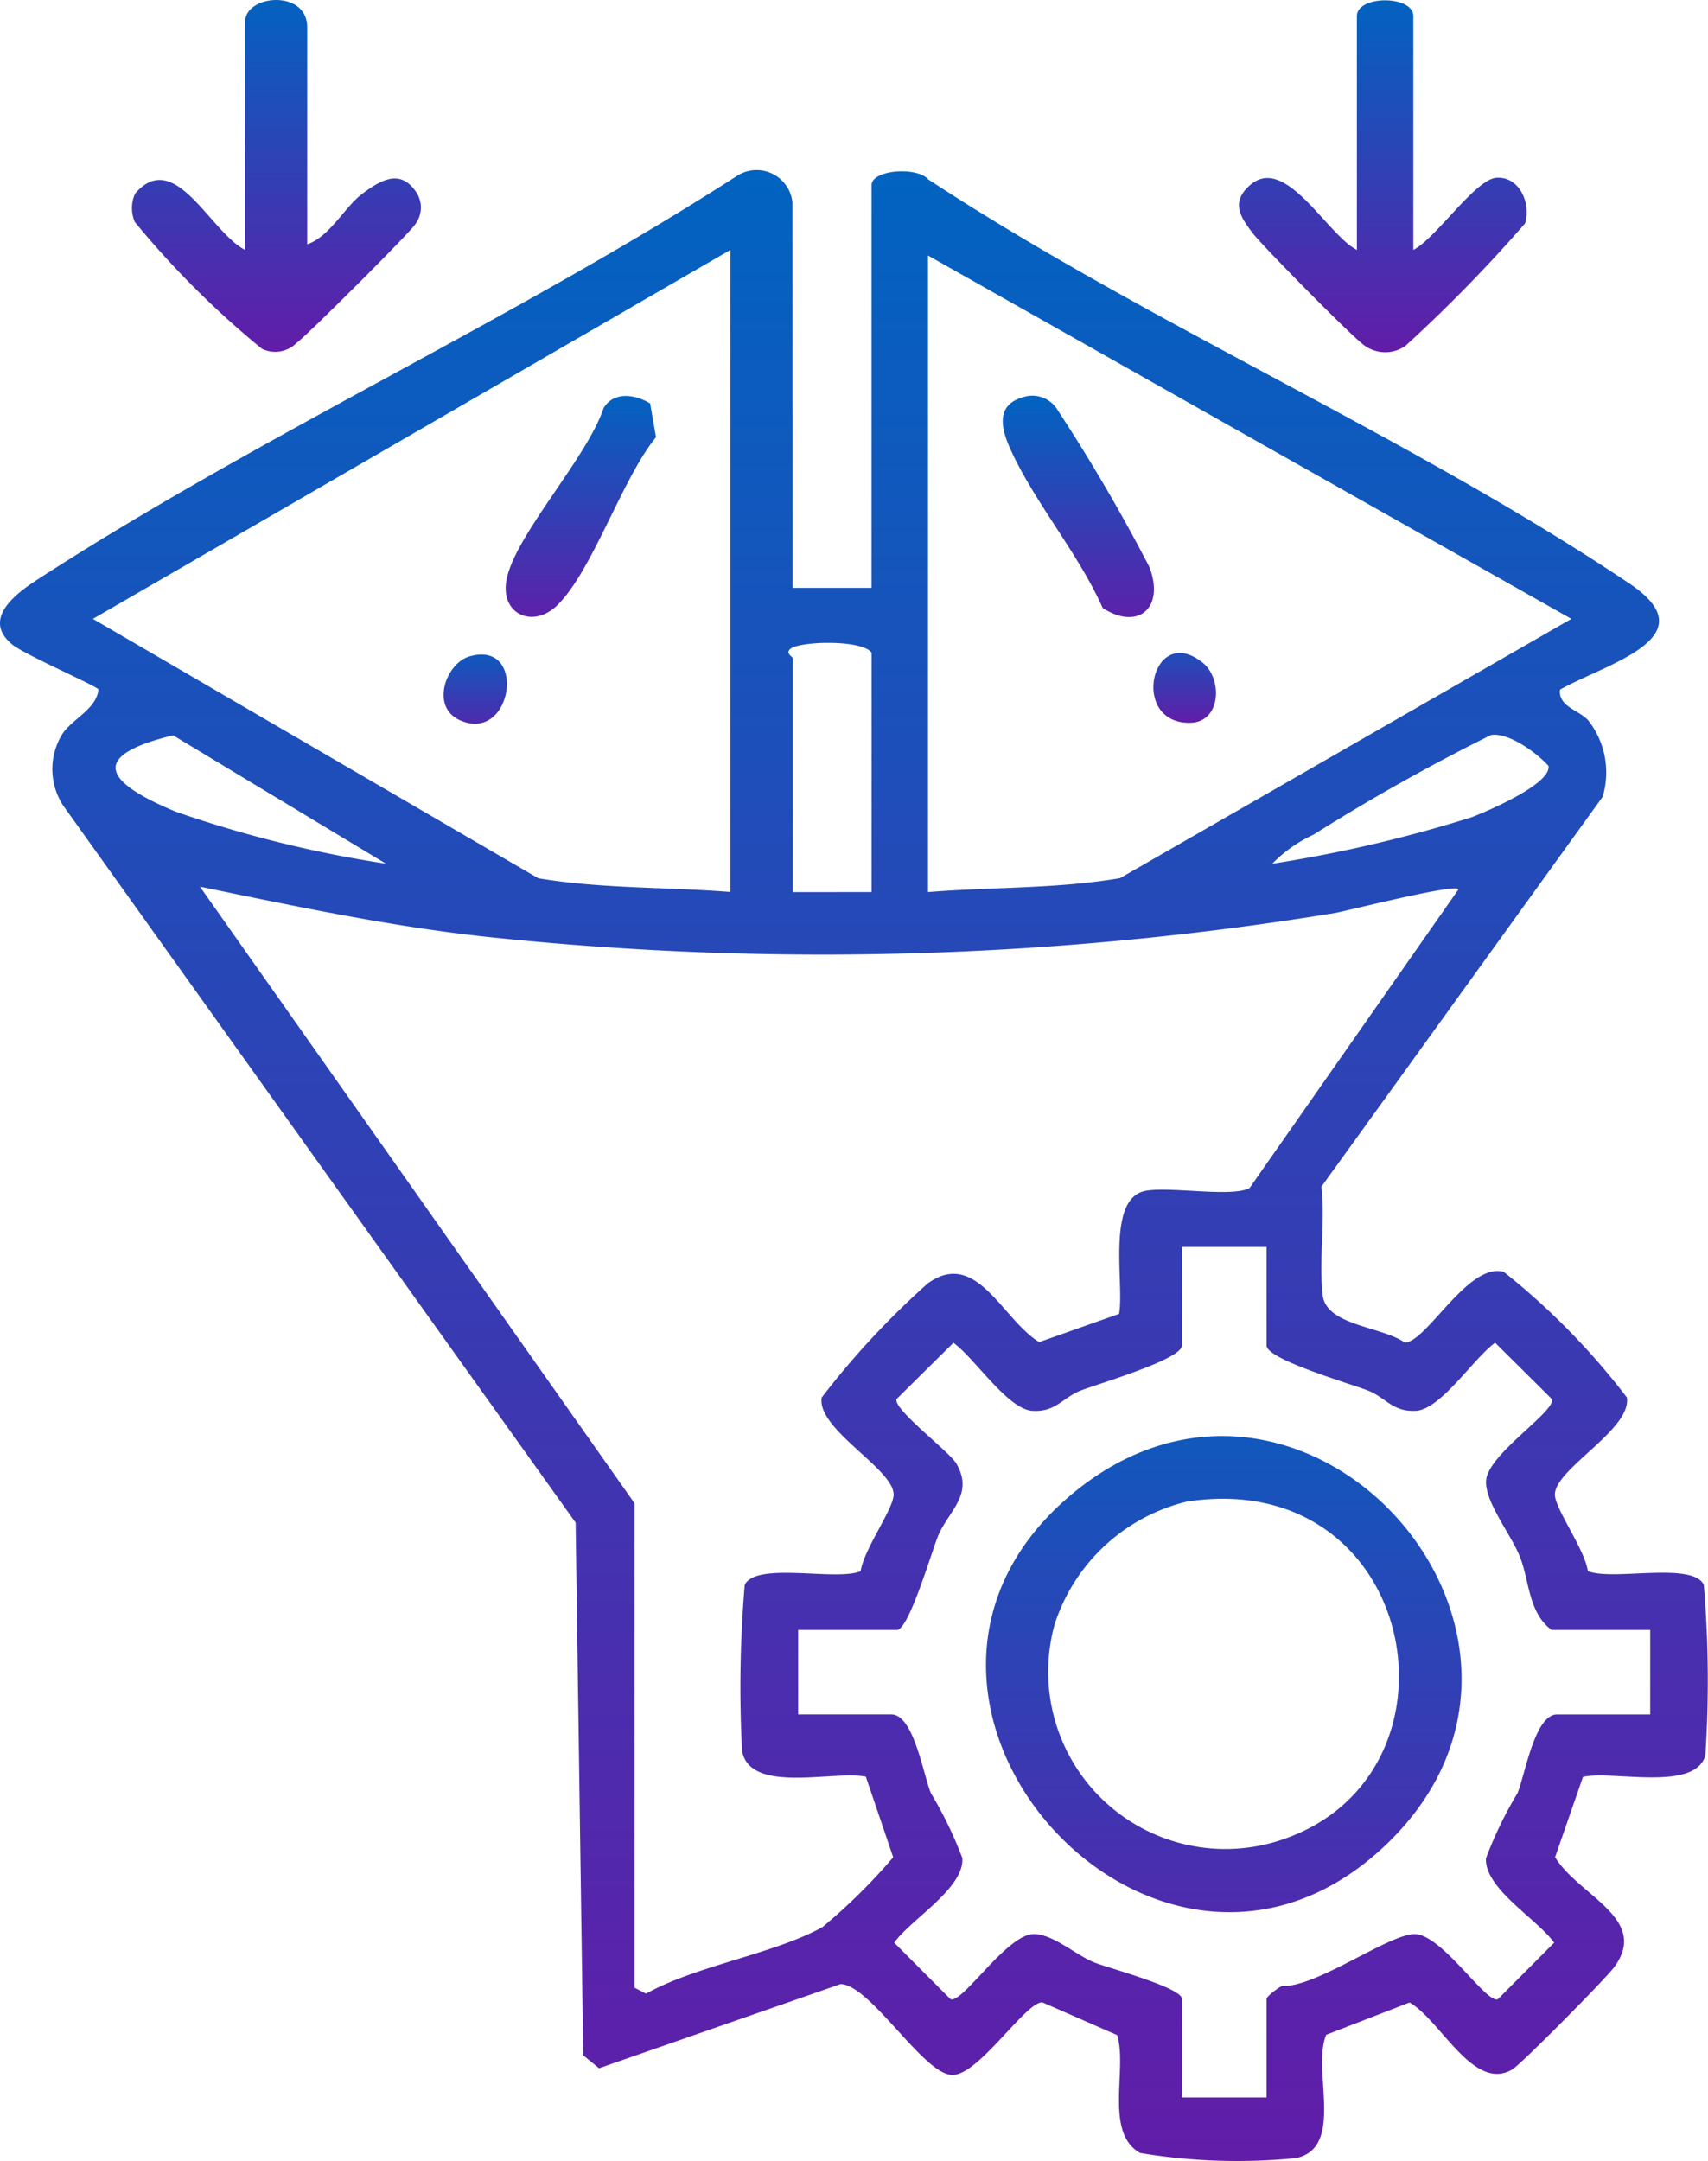 <svg xmlns="http://www.w3.org/2000/svg" xmlns:xlink="http://www.w3.org/1999/xlink" width="49.909" height="63.126" viewBox="0 0 49.909 63.126">
  <defs>
    <linearGradient id="linear-gradient" x1="0.5" x2="0.5" y2="1" gradientUnits="objectBoundingBox">
      <stop offset="0" stop-color="#0064c1"/>
      <stop offset="1" stop-color="#621ca8"/>
    </linearGradient>
    <clipPath id="clip-path">
      <rect id="Rectangle_3338" data-name="Rectangle 3338" width="49.909" height="63.126" stroke="rgba(0,0,0,0)" stroke-width="1" fill="url(#linear-gradient)"/>
    </clipPath>
  </defs>
  <g id="Group_8766" data-name="Group 8766" transform="translate(0 0)">
    <g id="Group_8765" data-name="Group 8765" transform="translate(0 0.001)" clip-path="url(#clip-path)">
      <path id="Path_40606" data-name="Path 40606" d="M23.158,17.561h2.309V5.8c0-.455,1.327-.551,1.656-.172,6.46,4.236,14.126,7.537,20.489,11.805,2.344,1.572-.67,2.335-2.028,3.1-.054.5.564.6.827.9a2.461,2.461,0,0,1,.418,2.232L38.613,35.052c.117,1.029-.081,2.149.037,3.168.1.89,1.723.912,2.4,1.386.638-.014,1.852-2.35,2.888-2.067a20.764,20.764,0,0,1,3.6,3.67c.15.952-2.2,2.134-2.1,2.885.067.464.871,1.569.96,2.186.715.3,3.052-.285,3.388.4a33.6,33.6,0,0,1,.046,4.985c-.308,1.071-2.692.434-3.576.628l-.815,2.345c.684,1.131,2.8,1.8,1.708,3.236-.265.348-2.7,2.813-2.961,2.966-1.136.661-2.092-1.445-3-1.957l-2.435.943c-.43,1.018.556,3.288-.875,3.6a17.236,17.236,0,0,1-4.563-.148c-1.062-.6-.361-2.461-.672-3.443l-2.18-.955c-.472-.045-1.862,2.122-2.623,2.116-.819.044-2.409-2.645-3.28-2.65l-7.056,2.457-.461-.377L16.82,44.865,1.853,23.929a1.947,1.947,0,0,1-.042-2.083c.283-.45,1.022-.751,1.065-1.322C2.792,20.411.714,19.51.356,19.213c-.938-.774.2-1.551.821-1.949,6.488-4.19,13.852-7.554,20.378-11.75a1.054,1.054,0,0,1,1.6.776Zm-1.814,8.886V7.688L2.715,18.466,15.73,26.043c1.852.308,3.743.253,5.615.4M27.117,7.852V26.446c1.871-.152,3.761-.091,5.611-.407l13.189-7.573ZM25.468,26.446V19.453c-.284-.4-2.231-.336-2.4-.084-.1.118.1.208.1.249v6.829Zm-14.182-.824L5.059,21.868C2.436,22.5,3.213,23.3,5.141,24.1a34.535,34.535,0,0,0,6.145,1.518m25.89,0a39.871,39.871,0,0,0,5.815-1.354c.435-.164,2.349-.974,2.256-1.505-.356-.391-1.164-.981-1.68-.9a58.636,58.636,0,0,0-5.182,2.908,4.049,4.049,0,0,0-1.208.85M18.542,44.3v14.15l.335.175c1.484-.827,3.726-1.155,5.151-1.941A16.878,16.878,0,0,0,26.1,54.641L25.3,52.287c-.951-.188-3.38.517-3.616-.752a35.669,35.669,0,0,1,.077-4.851c.335-.688,2.673-.1,3.388-.4.089-.617.893-1.722.96-2.186.109-.751-2.245-1.933-2.1-2.885a24.155,24.155,0,0,1,3.1-3.334c1.426-1.033,2.183,1.063,3.258,1.713l2.333-.824c.16-.855-.386-3.37.769-3.593.71-.137,2.568.2,3.047-.087l6.1-8.718c0-.2-3.26.626-3.6.686a92.964,92.964,0,0,1-24.682.709c-2.862-.3-5.682-.9-8.492-1.478ZM37.01,36.812H34.537v2.88c0,.407-2.447,1.114-2.966,1.319s-.723.632-1.405.589c-.723-.046-1.685-1.541-2.307-1.987L26.2,41.254c-.122.288,1.546,1.54,1.744,1.884.528.909-.224,1.375-.533,2.117C27.221,45.72,26.555,48,26.21,48H23.323v2.468h2.721c.657,0,.934,1.764,1.157,2.3a11.588,11.588,0,0,1,.92,1.9c.054.879-1.491,1.773-1.992,2.467l1.646,1.651c.337.143,1.614-1.848,2.4-1.9.56-.033,1.276.621,1.8.827.43.17,2.561.735,2.561,1.065v2.879H37.01V58.778c0-.074.329-.32.449-.376,1.02.045,3.174-1.56,3.909-1.515.789.047,2.066,2.038,2.4,1.9l1.646-1.651c-.5-.694-2.046-1.588-1.992-2.467a11.588,11.588,0,0,1,.92-1.9c.224-.537.5-2.3,1.157-2.3h2.721V48H45.337c-.7-.528-.637-1.459-.944-2.185-.275-.652-1.007-1.565-.968-2.177.05-.779,2.067-2.035,1.918-2.385l-1.654-1.642c-.622.446-1.584,1.941-2.307,1.987-.682.044-.89-.386-1.405-.589S37.01,40.1,37.01,39.691Z" transform="translate(0 -0.389)" stroke="rgba(0,0,0,0)" stroke-width="1" fill="url(#linear-gradient)"/>
      <path id="Path_40607" data-name="Path 40607" d="M9.279,7.135c.659-.218,1.1-1.1,1.614-1.479.487-.359,1.066-.736,1.531-.1a.81.81,0,0,1,0,1.009c-.123.211-3.2,3.282-3.461,3.455a.878.878,0,0,1-1.008.166,26.484,26.484,0,0,1-3.712-3.7,1.018,1.018,0,0,1,.007-.831C5.409,4.3,6.451,6.79,7.465,7.3V.635c0-.79,1.814-.96,1.814.164Z" transform="translate(-0.302 0)" stroke="rgba(0,0,0,0)" stroke-width="1" fill="url(#linear-gradient)"/>
      <path id="Path_40608" data-name="Path 40608" d="M44.131,7.3c.645-.318,1.8-2.048,2.417-2.105.666-.061,1.032.726.849,1.33a43.287,43.287,0,0,1-3.5,3.581,1.03,1.03,0,0,1-1.173,0c-.282-.163-3-2.918-3.29-3.3-.359-.471-.645-.9-.072-1.4C40.4,4.5,41.614,6.864,42.482,7.3V.472c0-.617,1.649-.617,1.649,0Z" transform="translate(-2.833 -0.001)" stroke="rgba(0,0,0,0)" stroke-width="1" fill="url(#linear-gradient)"/>
      <path id="Path_40609" data-name="Path 40609" d="M42.836,57.091c-6.727,6.584-16.477-4.288-9.179-10.228,6.754-5.5,15.363,4.175,9.179,10.228m-5.922-9.94a5.4,5.4,0,0,0-3.839,3.573A5.177,5.177,0,0,0,39.467,57.1c5.951-1.713,4.339-11.021-2.552-9.951" transform="translate(-2.255 -3.284)" stroke="rgba(0,0,0,0)" stroke-width="1" fill="url(#linear-gradient)"/>
      <path id="Path_40610" data-name="Path 40610" d="M32.167,12.512a.865.865,0,0,1,1.037.38,51.749,51.749,0,0,1,2.673,4.571c.461,1.189-.321,1.875-1.364,1.2-.7-1.586-2.038-3.147-2.718-4.691-.243-.551-.405-1.232.373-1.459" transform="translate(-2.293 -0.905)" stroke="rgba(0,0,0,0)" stroke-width="1" fill="url(#linear-gradient)"/>
      <path id="Path_40611" data-name="Path 40611" d="M37.787,20.854c.578.467.539,1.74-.376,1.752-1.783.024-1.118-2.959.376-1.752" transform="translate(-2.638 -1.493)" stroke="rgba(0,0,0,0)" stroke-width="1" fill="url(#linear-gradient)"/>
      <path id="Path_40612" data-name="Path 40612" d="M20.153,12.687l.172.988c-1,1.226-1.828,3.84-2.861,4.887-.743.752-1.757.264-1.488-.814.331-1.327,2.341-3.488,2.82-4.929.309-.492.913-.394,1.357-.131" transform="translate(-1.156 -0.906)" stroke="rgba(0,0,0,0)" stroke-width="1" fill="url(#linear-gradient)"/>
      <path id="Path_40613" data-name="Path 40613" d="M14.727,20.672c1.717-.505,1.272,2.564-.279,1.86-.865-.392-.4-1.66.279-1.86" transform="translate(-1.015 -1.497)" stroke="rgba(0,0,0,0)" stroke-width="1" fill="url(#linear-gradient)"/>
    </g>
  </g>
</svg>
